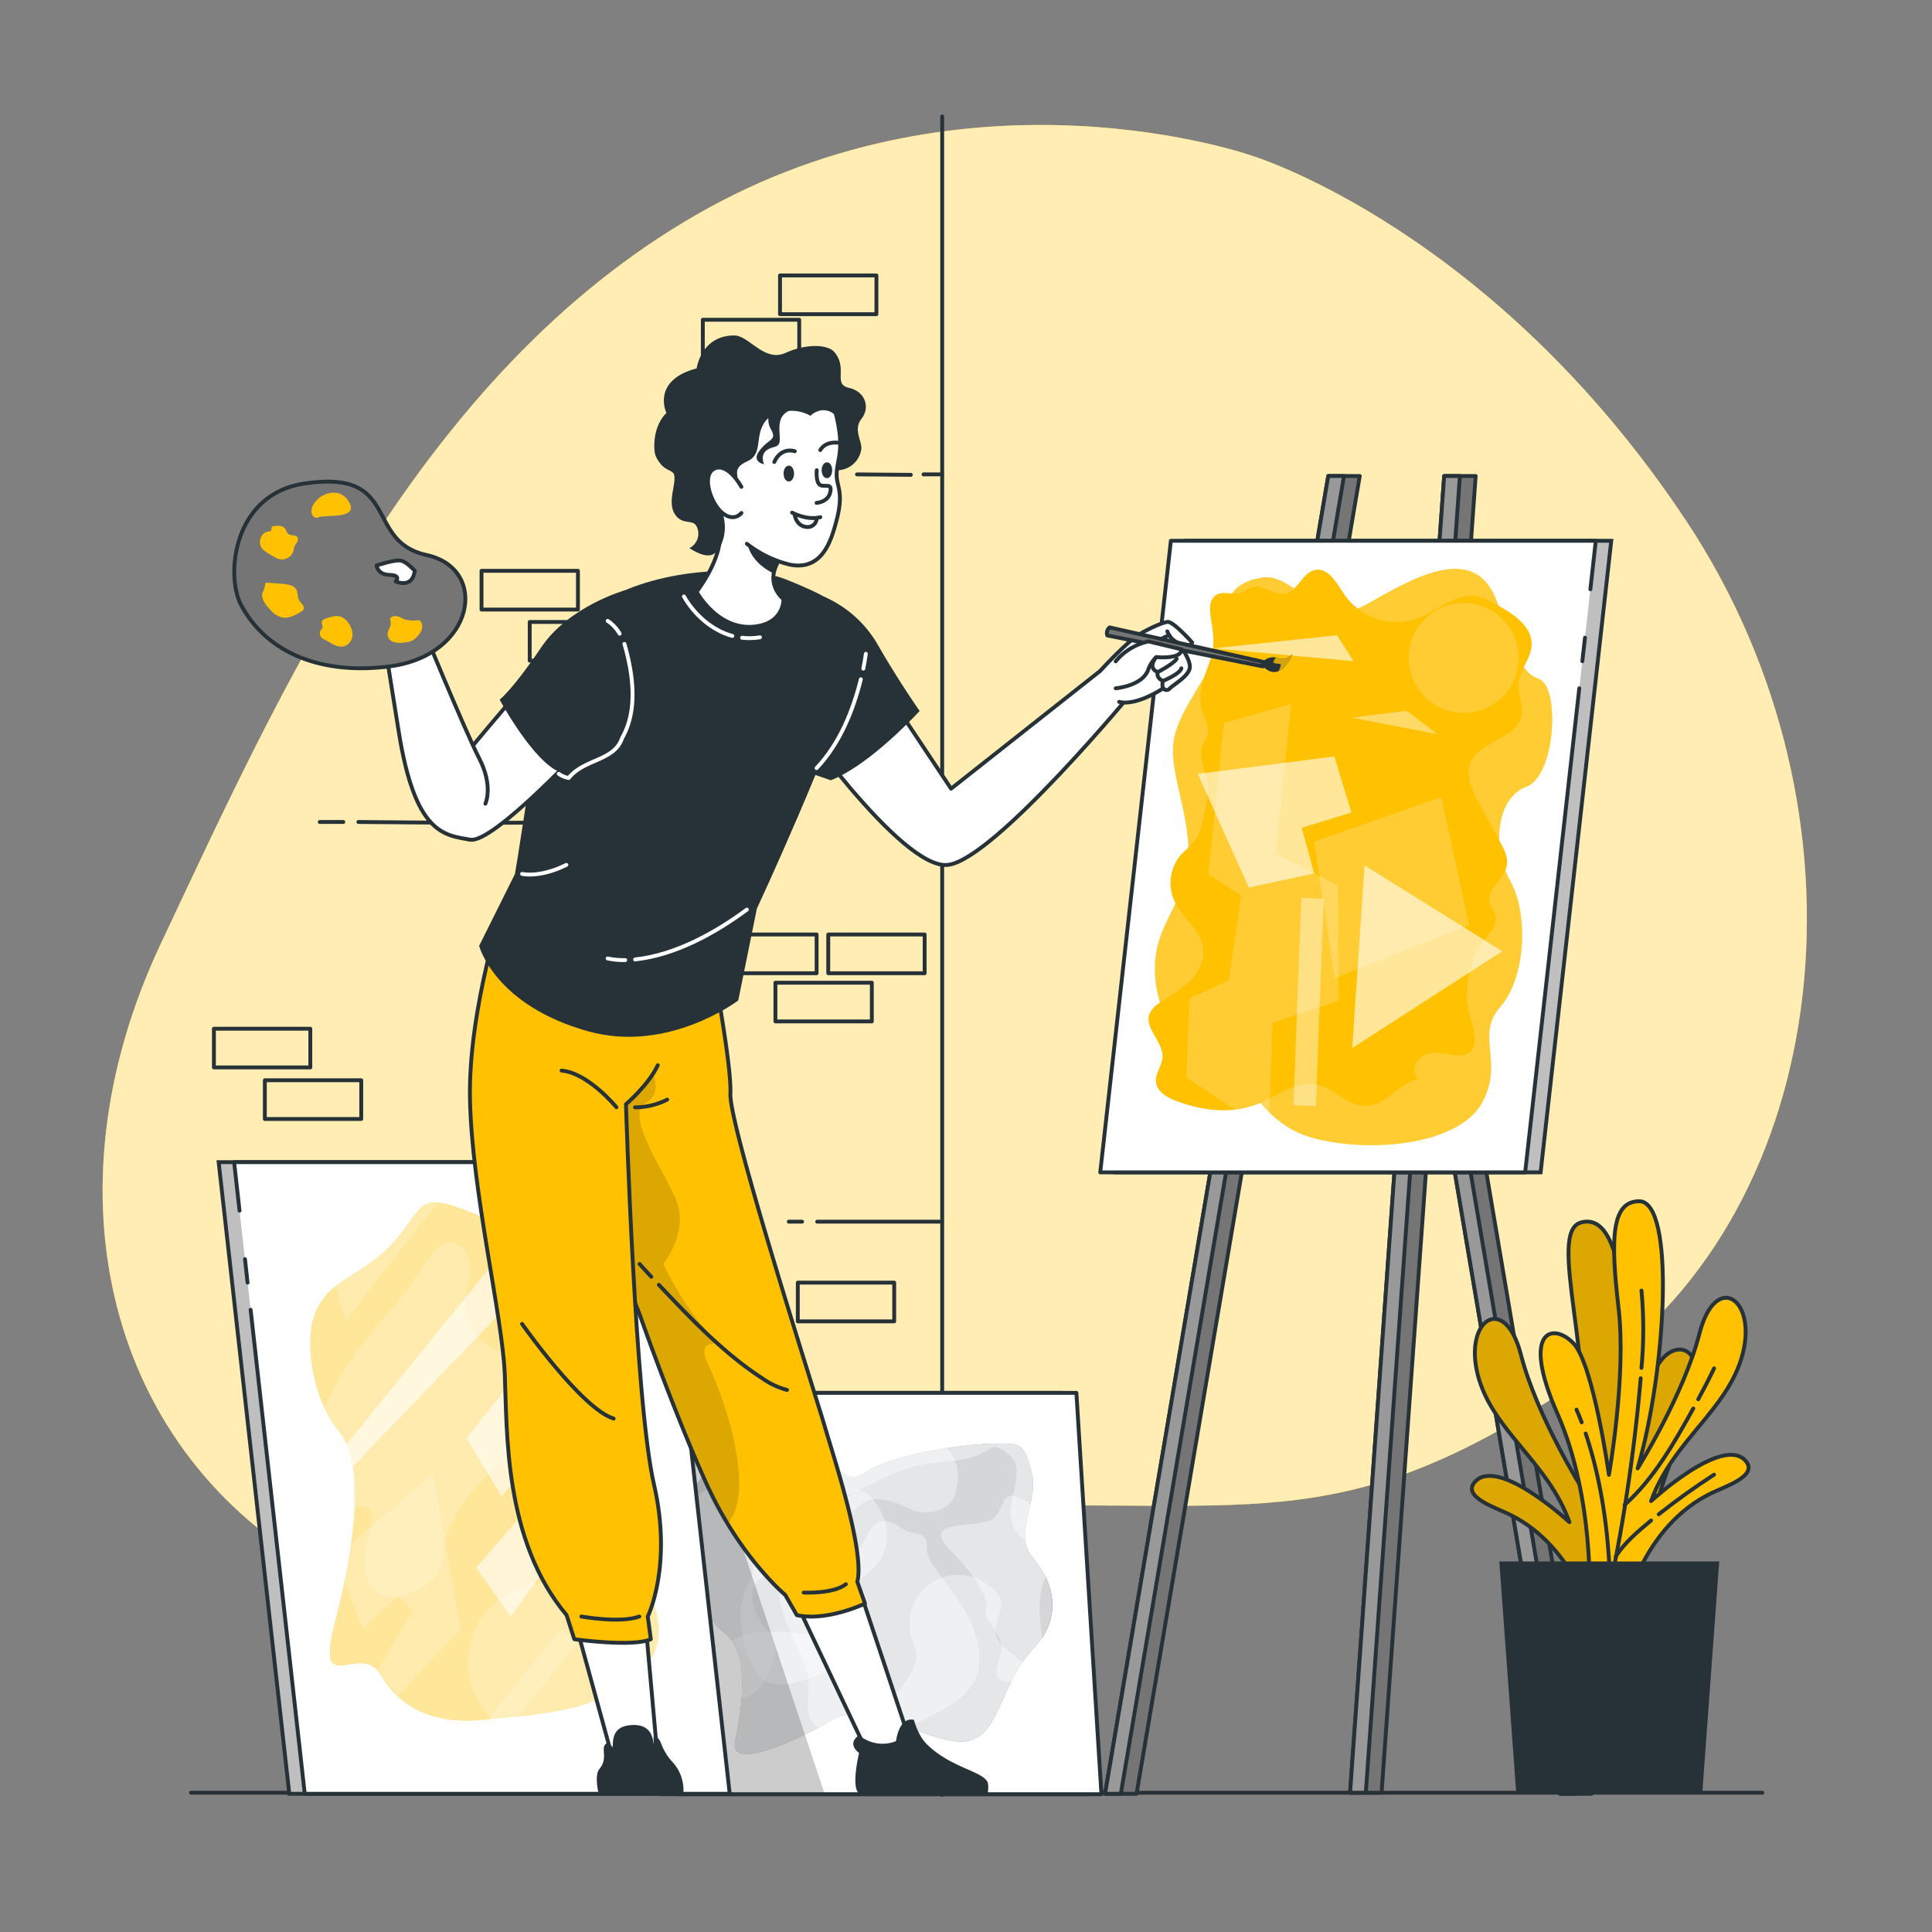 <svg xmlns="http://www.w3.org/2000/svg" xmlns:xlink="http://www.w3.org/1999/xlink" viewBox="0 0 500 500"><rect x="0" y="0" width="500" height="500" fill="#808080" stroke="none"/><defs><clipPath id="freepik--clip-path--inject-8"><polygon points="285.05 464.34 175.08 464.34 168.59 360.47 278.57 360.47 285.05 464.34" style="fill:#fff;stroke:#263238;stroke-linecap:round;stroke-linejoin:round"></polygon></clipPath><clipPath id="freepik--clip-path-2--inject-8"><path d="M422.11,420s2.92-25.4,12.62-47.42,1-26.73-4.23-21.23-10.89,26.16-10.89,26.16,2.58-21.62,1.53-33.15c-1.53-16.88-4.16-30.06-11.94-28-9,2.41,3.78,35,.41,69.15,0,0-11.85-18.83-16-34.93s-14.87-9.12-11.15,5.28,18.13,22.45,23.7,38.07c0,0-18.55-17.16-24.47-10.4-3.34,3.81,5.11,6.55,8.77,8.31,17.76,8.5,22.31,29.77,22.31,29.77Z" style="fill:#FFC100;stroke:#263238;stroke-linecap:round;stroke-linejoin:round"></path></clipPath><clipPath id="freepik--clip-path-3--inject-8"><path d="M223.86,415s-9.73,4.69-17.64,3l-3-5.23s-7.48-6.2-14.92-18.44a99.71,99.71,0,0,1-5.6-10.64c-8.71-19.28-17.33-44-17.33-44l-19.64-47.74-1-2.51-7.65-22.35,46.13-24s6.22,31.84,5.82,40,22,77.84,24.44,86.15,10.38,32.36,8.4,40.11Z" style="fill:#FFC100;stroke:#263238;stroke-linecap:round;stroke-linejoin:round"></path></clipPath></defs><g id="freepik--background-simple--inject-8"><path d="M324.18,40.36S251.45,14.49,180.05,55.67,72.62,178.59,41.69,244.06,28.56,376.14,83.06,406.51s91.56-14.4,168-16.58,97,8.75,160.47-34.44,74.92-145.2,24.87-220.68S324.18,40.36,324.18,40.36Z" style="fill:#FFC100"></path><path d="M324.18,40.36S251.45,14.49,180.05,55.67,72.62,178.59,41.69,244.06,28.56,376.14,83.06,406.51s91.56-14.4,168-16.58,97,8.75,160.47-34.44,74.92-145.2,24.87-220.68S324.18,40.36,324.18,40.36Z" style="fill:#fff;opacity:0.7"></path></g><g id="freepik--Wall--inject-8"><line x1="243.84" y1="464.52" x2="243.84" y2="30.14" style="fill:none;stroke:#263238;stroke-linecap:round;stroke-linejoin:round"></line><rect x="201.87" y="71.29" width="24.95" height="10.02" style="fill:none;stroke:#263238;stroke-linecap:round;stroke-linejoin:round"></rect><rect x="181.89" y="82.75" width="24.95" height="10.02" style="fill:none;stroke:#263238;stroke-linecap:round;stroke-linejoin:round"></rect><rect x="124.62" y="147.73" width="24.95" height="10.02" style="fill:none;stroke:#263238;stroke-linecap:round;stroke-linejoin:round"></rect><rect x="137.09" y="160.96" width="24.95" height="10.02" style="fill:none;stroke:#263238;stroke-linecap:round;stroke-linejoin:round"></rect><rect x="214.35" y="241.85" width="24.95" height="10.02" style="fill:none;stroke:#263238;stroke-linecap:round;stroke-linejoin:round"></rect><rect x="200.68" y="254.32" width="24.95" height="10.02" style="fill:none;stroke:#263238;stroke-linecap:round;stroke-linejoin:round"></rect><rect x="55.36" y="266.23" width="24.95" height="10.02" style="fill:none;stroke:#263238;stroke-linecap:round;stroke-linejoin:round"></rect><rect x="68.54" y="279.57" width="24.95" height="10.02" style="fill:none;stroke:#263238;stroke-linecap:round;stroke-linejoin:round"></rect><rect x="206.47" y="331.94" width="24.95" height="10.02" style="fill:none;stroke:#263238;stroke-linecap:round;stroke-linejoin:round"></rect><rect x="186.39" y="241.85" width="24.95" height="10.02" style="fill:none;stroke:#263238;stroke-linecap:round;stroke-linejoin:round"></rect><path d="M92.75,212.73c24.25.27,49.25.27,72.76,0" style="fill:none;stroke:#263238;stroke-linecap:round;stroke-linejoin:round"></path><path d="M82.75,212.73h6.1" style="fill:none;stroke:#263238;stroke-linecap:round;stroke-linejoin:round"></path><path d="M239,122.77h4.82" style="fill:none;stroke:#263238;stroke-linecap:round;stroke-linejoin:round"></path><line x1="221.79" y1="122.77" x2="235.72" y2="122.89" style="fill:none;stroke:#263238;stroke-linecap:round;stroke-linejoin:round"></line><path d="M207.58,316.17h-3.44" style="fill:none;stroke:#263238;stroke-linecap:round;stroke-linejoin:round"></path><path d="M243.84,316.17H211.49" style="fill:none;stroke:#263238;stroke-linecap:round;stroke-linejoin:round"></path></g><g id="freepik--Floor--inject-8"><line x1="49.42" y1="463.95" x2="456.1" y2="463.95" style="fill:none;stroke:#263238;stroke-linecap:round;stroke-linejoin:round"></line></g><g id="freepik--canvas-2--inject-8"><polygon points="281.05 464.34 171.08 464.34 164.59 360.47 274.57 360.47 281.05 464.34" style="fill:#bfbfbf;stroke:#263238;stroke-miterlimit:10"></polygon><polygon points="285.05 464.34 175.08 464.34 168.59 360.47 278.57 360.47 285.05 464.34" style="fill:#fff"></polygon><g style="clip-path:url(#freepik--clip-path--inject-8)"><path d="M180.47,384.15s7.48-13,20.89-11.87,15.75,13.72,22.5,8.84,26.13-7.43,33.65-7.54,7.51.55,9.49,7.54-4.75,16.08,0,21.62,9.06,14.8.37,24-8.66,22.8-17.37,23.92-25.73-10.84-34.82-5.45-26.51,13.19-24.93,5.53,4.37-23.2-3.15-28.49S175.49,390.14,180.47,384.15Z" style="fill:#263238"></path><path d="M180.47,384.15s7.48-13,20.89-11.87,15.75,13.72,22.5,8.84,26.13-7.43,33.65-7.54,7.51.55,9.49,7.54-4.75,16.08,0,21.62,9.06,14.8.37,24-8.66,22.8-17.37,23.92-25.73-10.84-34.82-5.45-26.51,13.19-24.93,5.53,4.37-23.2-3.15-28.49S175.49,390.14,180.47,384.15Z" style="fill:#fff;opacity:0.8"></path><path d="M233.51,395.62c-9.5-6.64-7.77,5.13-14.57,8.37s-11.36,3.82-15.67,6,1.44,12.45,4.76,20.12-2.43,14.57,5.46,18,19,.56,25.2-2.89,16.18-6.59,14.6-18.47-14-21.38-13.45-26.12S236.23,397.53,233.51,395.62Z" style="fill:#fff;opacity:0.4"></path><path d="M266.69,389.23c-9.28-6.15-5.5,2.66-10.9,4.39s-17.27-.11-9.89,7.54,10.26,12.93,9.22,15.3,3.44,5.27,4,9.23-4.48,9.51,2.64,9.5,9.23-1.61,7.64-13.73,2.38-12.39,1.85-17.92S271.31,392.29,266.69,389.23Z" style="fill:#fff;opacity:0.4"></path><path d="M209.24,398c5.1.92,8.88-4,12.35-7.65s8.22-2.64,13.5,0,11.08,0,12-3.27,2.28-9.44-3.54-13.5-11.63-7.53-17.43-6.19-4.22,16.89-14.77,11.88S197.64,395.89,209.24,398Z" style="fill:#fff;opacity:0.4"></path><path d="M175.75,404.59c-.27-8.17,1.32-19,10-19.78s8.18,13,14.24,14.27,5.8,7.88-1,8.68-4.49,10.57,0,14.51-2,19.88-8.92,16.66S176.54,428.85,175.75,404.59Z" style="fill:#fff;opacity:0.4"></path><path d="M192.89,399.08c-4.62-8.66,2.07-16.33,11.45-12s14.84.92,17.25-1.33,15.3,12.25,2.27,22,1.78,20-10.37,25.05-17.9,5.54-21.23-9.23S199,410.45,192.89,399.08Z" style="fill:#fff;opacity:0.4"></path><path d="M236.52,425.69c-5.06-12.46,8.06-22.68,18.35-16.08s-2.42,10.45,5.54,17.15,13.45,10.3,2.9,21.36-29.5,12.91-35.72,3.68S240.58,435.71,236.52,425.69Z" style="fill:#fff;opacity:0.4"></path><path d="M183.22,443.62c-1.08-10,.7-21.34,15.74-21.35s27.12,4.32,24.9,16.66,6.27,15.77-10.37,18.8S185.42,463.93,183.22,443.62Z" style="fill:#fff;opacity:0.4"></path><path d="M184.45,375.05s8.49-5.21,14.24,0,11,15.61,20.25,12,13-7.87,26.43-8.89,9.5-6.57,15.56-1.82S258,390,263.31,396.75s11.44.49,8-14.3-7.43-14.87-16.67-15.35-29.27,15.6-34.81,8.48-18-10.9-28.4-8.48S178,375.78,184.45,375.05Z" style="fill:#fff;opacity:0.4"></path><polygon points="213.45 464.34 171.08 464.34 164.59 360.47 178.84 360.47 213.45 464.34" style="fill-opacity:0.2"></polygon></g><polygon points="285.05 464.34 175.08 464.34 168.59 360.47 278.57 360.47 285.05 464.34" style="fill:none;stroke:#263238;stroke-linecap:round;stroke-linejoin:round"></polygon><polygon points="74.87 464.23 184.85 464.23 166.57 300.77 56.59 300.77 74.87 464.23" style="fill:#bfbfbf;stroke:#263238;stroke-miterlimit:10"></polygon><polyline points="64.86 338.96 78.87 464.23 188.85 464.23 170.57 300.77 60.59 300.77 61.99 313.32" style="fill:#fff;stroke:#263238;stroke-linecap:round;stroke-linejoin:round"></polyline><line x1="63.4" y1="325.86" x2="64.07" y2="331.94" style="fill:#fff;stroke:#263238;stroke-linecap:round;stroke-linejoin:round"></line><path d="M81.29,340.68c3.29-9.87,12.26-9.9,20.57-19.19s5.54-13.64,21-7.31,13.9,10.18,21.19,17.75,16.89,7,13.08,16.58,5.25,20.26,9.23,27,3.14,18.19,0,25.32,10.66,19.78,0,31.25S137.47,443.67,125.8,445s-21.57-1.84-27.11-11.34-17.4,7.12-11.87-14.24,7.52-40.9.8-49.13S78.91,347.8,81.29,340.68Z" style="fill:#FFC100"></path><path d="M81.29,340.68c3.29-9.87,12.26-9.9,20.57-19.19s5.54-13.64,21-7.31,13.9,10.18,21.19,17.75,16.89,7,13.08,16.58,5.25,20.26,9.23,27,3.14,18.19,0,25.32,10.66,19.78,0,31.25S137.47,443.67,125.8,445s-21.57-1.84-27.11-11.34-17.4,7.12-11.87-14.24,7.52-40.9.8-49.13S78.91,347.8,81.29,340.68Z" style="fill:#fff;opacity:0.6"></path><polygon points="141.64 309.69 82.6 382.5 84.98 386.18 153.29 314.97 141.64 309.69" style="fill:#fff;opacity:0.6"></polygon><polygon points="155.11 328.9 120.72 372.2 129.81 387.23 147.75 367.45 151.7 372.99 123.22 405.69 132.19 418.35 162.25 376.68 153.29 362.44 162.25 337.91 155.11 328.9" style="fill:#fff;opacity:0.6"></polygon><path d="M140.79,357.78a20.29,20.29,0,0,0-8-6.78c-2.91-1.38-6.24-2.12-8.63-4.29-3.32-3-3.93-8.08-3.28-12.53.38-2.64,1.12-5.32.6-7.94s-2.91-5.14-5.53-4.63a5.86,5.86,0,0,0-2.53,1.37,26.79,26.79,0,0,0-5.13,6.53c-4.79,7.57-11.46,13.77-16.6,21.23a74.22,74.22,0,0,0-6.84,11.67,45.72,45.72,0,0,0-2.06,31.13A16.51,16.51,0,0,1,94,390a2.6,2.6,0,0,1,1.84.67,2.32,2.32,0,0,1,.46,1.36c.21,2.42-.81,4.76-1.38,7.12a19.51,19.51,0,0,0-.27,7.76,8.62,8.62,0,0,0,1.72,4.22,7.23,7.23,0,0,0,6.43,2.08,18.19,18.19,0,0,0,6.51-2.61,10.44,10.44,0,0,0,4.35-3.88,14.75,14.75,0,0,0,1-4.95c.8-6.23,4.11-11.92,8.28-16.62s9.22-8.53,14.18-12.39c2.42-1.89,5-4,5.69-7C143.54,363,142.4,360.12,140.79,357.78Z" style="fill:#fff;opacity:0.2"></path><polygon points="86.56 403.32 112.04 381.17 119.26 421.51 102.91 438.98 97.77 432.36 106.87 416.77 102.83 413.25 93.94 421.51 86.56 403.32" style="fill:#fff;opacity:0.2"></polygon><circle cx="141.64" cy="430.19" r="20.54" transform="translate(-262.71 226.15) rotate(-45)" style="fill:#fff;opacity:0.2"></circle><polygon points="145.11 421.51 119.26 453.69 123.22 457.78 149.33 425.48 145.11 421.51" style="fill:#fff;opacity:0.2"></polygon><polygon points="172.43 407.8 147.75 448.69 175.85 453.96 172.43 407.8" style="fill:#fff;opacity:0.2"></polygon><polygon points="80.32 311.19 115.83 307.85 89.46 341.87 80.32 311.19" style="fill:#fff;opacity:0.2"></polygon></g><g id="freepik--canvas-1--inject-8"><polygon points="361.94 217.4 403.75 464.23 411.9 464.23 370.1 217.4 361.94 217.4" style="fill:#757575;stroke:#263238;stroke-linecap:round;stroke-linejoin:round"></polygon><polygon points="407.82 464.23 403.75 464.23 361.94 217.4 366.02 217.4 407.82 464.23" style="fill:#999;stroke:#263238;stroke-linecap:round;stroke-linejoin:round"></polygon><polygon points="381.9 123.19 373.75 123.19 349.4 463.95 357.55 463.95 381.9 123.19" style="fill:#757575;stroke:#263238;stroke-linecap:round;stroke-linejoin:round"></polygon><polygon points="351.9 123.19 343.75 123.19 285.99 464.23 294.14 464.23 351.9 123.19" style="fill:#757575;stroke:#263238;stroke-linecap:round;stroke-linejoin:round"></polygon><polygon points="347.82 123.19 343.75 123.19 285.99 464.23 290.07 464.23 347.82 123.19" style="fill:#999;stroke:#263238;stroke-linecap:round;stroke-linejoin:round"></polygon><polygon points="377.82 123.19 373.75 123.19 349.4 463.95 353.47 463.95 377.82 123.19" style="fill:#999;stroke:#263238;stroke-linecap:round;stroke-linejoin:round"></polygon><polygon points="398.71 303.41 288.74 303.41 307.02 139.95 416.99 139.95 398.71 303.41" style="fill:#bfbfbf;stroke:#263238;stroke-miterlimit:10"></polygon><polyline points="408.72 178.13 394.71 303.41 284.74 303.41 303.02 139.95 412.99 139.95 411.59 152.5" style="fill:#fff;stroke:#263238;stroke-linecap:round;stroke-linejoin:round"></polyline><line x1="410.19" y1="165.04" x2="409.51" y2="171.12" style="fill:#fff;stroke:#263238;stroke-linecap:round;stroke-linejoin:round"></line><path d="M304.38,189c2.81-8.52,10.09-15.45,11.22-24.38s2.64-13.89,11.14-15.15,14.74,13.76,26.62,7.09S381,140.33,387,154.68s5.87,19,11.34,21.06,4.27,25.06-3.33,27.87-9.08,15.43-4.17,24.33,3.95,25.24-2.59,32.67,1.14,14.25-4.73,24.85-28,13.1-43.29,9.17-17.13-18.34-26.35-20.27S298.23,260.3,298.93,249s9.35-17,8.65-29.71S301.57,197.54,304.38,189Z" style="fill:#FFC100"></path><path d="M304.38,189c2.81-8.52,10.09-15.45,11.22-24.38s2.64-13.89,11.14-15.15,14.74,13.76,26.62,7.09S381,140.33,387,154.68s5.87,19,11.34,21.06,4.27,25.06-3.33,27.87-9.08,15.43-4.17,24.33,3.95,25.24-2.59,32.67,1.14,14.25-4.73,24.85-28,13.1-43.29,9.17-17.13-18.34-26.35-20.27S298.23,260.3,298.93,249s9.35-17,8.65-29.71S301.57,197.54,304.38,189Z" style="fill:#fff;opacity:0.2"></path><path d="M396.38,166.94c.19-4.72-4.54-8-8.68-10.23l-1.69-.92a14.23,14.23,0,0,0-2.95-1.34c-5.61-1.62-10.67,3.52-16.13,5.59a16.44,16.44,0,0,1-18.82-5.91c-2.06-3-4.27-7.38-7.85-6.6-3.25.71-4.37,5.43-7.62,6.09-3,.6-5.86-2.6-8.73-1.66-1,.32-1.75,1.08-2.72,1.42-2.07.74-4.62-.56-6.47.63s-1.66,3.69-1.37,5.76c.59,4.1,1.23,7-.09,10.89-1.55,4.55-3.67,8.83-2,13.73.66,2,1.88,4,1.27,5.93a25.22,25.22,0,0,1-1.27,2.48c-1.21,2.76.41,5.85,1,8.81.65,3.4-.12,6.9-.9,10.28a14.83,14.83,0,0,1-2.1,5.6,42.68,42.68,0,0,1-3.47,3.52,11.32,11.32,0,0,0-2,11.83c2,4.65,7.2,7.89,7.65,12.94.27,3.08-1.39,6.05-3.59,8.21s-4.94,3.68-7.51,5.4a6.91,6.91,0,0,0-2.82,2.9c-1.51,3.76,3.58,7.29,3.33,11.35-.14,2.24-1.94,4.23-1.67,6.46.28,2.41,2.77,3.86,5,4.73,6.76,2.63,14.49,3.59,21.23.91,5.11-2,10-6.13,15.39-5,4.57.94,8.05,5.53,12.72,5.45,5.12-.09,8.49-5.72,13.46-6.95-1.56-1.42-1-4.22.63-5.53s4-1.43,6.05-1.1c2.26.36,4.84,1.1,6.63-.33,2.43-1.92,1.16-5.72.26-8.69a23.28,23.28,0,0,1,3.94-20.79c1.38-1.75,3.12-3.72,2.56-5.87-.3-1.12-1.19-2-1.52-3.11-1.07-3.53,3.69-6.14,4.4-9.75.43-2.16-.66-4.3-1.72-6.23L382.84,208c-1.84-3.35-3.72-7.33-2.18-10.83,2.43-5.49,11.61-5.88,13-11.71.7-2.86-.92-5.81-.64-8.74C393.38,173.24,396.24,170.39,396.38,166.94Z" style="fill:#FFC100"></path><polygon points="340.1 217.82 345.38 253.13 380.23 239.41 373 206.28 340.1 217.82" style="fill:#fff;opacity:0.2"></polygon><polygon points="353.14 223.96 388.78 246.19 349.96 271.24 353.14 223.96" style="fill:#fff;opacity:0.6"></polygon><rect x="335.75" y="232.5" width="5.8" height="53.67" transform="translate(10.12 -12.7) rotate(2.18)" style="fill:#fff;opacity:0.4"></rect><circle cx="378.78" cy="170.27" r="14.22" transform="translate(172.7 530.82) rotate(-84.45)" style="fill:#fff;opacity:0.2"></circle><polygon points="307.03 278.85 307.81 258.44 318.02 253.67 321.22 231.81 312.73 226.28 316.72 187.11 334.13 182.19 330.14 220.94 346.29 229.21 346.42 259.01 329.37 264.66 328.29 292.95 307.03 278.85" style="fill:#fff;opacity:0.2"></polygon><polygon points="313.93 167.8 350.3 171.11 346.05 164.4 313.93 167.8" style="fill:#fff;opacity:0.6"></polygon><polygon points="349.75 185.73 364.04 183.94 371.99 190 349.75 185.73" style="fill:#fff;opacity:0.4"></polygon><polygon points="309.99 200.27 345.33 195.77 349.75 210.28 336.89 214.23 340.1 226.04 323.18 229.7 309.99 200.27" style="fill:#fff;opacity:0.6"></polygon></g><g id="freepik--Plant--inject-8"><path d="M422.11,420s2.92-25.4,12.62-47.42,1-26.73-4.23-21.23-10.89,26.16-10.89,26.16,2.58-21.62,1.53-33.15c-1.53-16.88-4.16-30.06-11.94-28-9,2.41,3.78,35,.41,69.15,0,0-11.85-18.83-16-34.93s-14.87-9.12-11.15,5.28,18.13,22.45,23.7,38.07c0,0-18.55-17.16-24.47-10.4-3.34,3.81,5.11,6.55,8.77,8.31,17.76,8.5,22.31,29.77,22.31,29.77Z" style="fill:#FFC100"></path><g style="clip-path:url(#freepik--clip-path-2--inject-8)"><path d="M422.11,420s2.92-25.4,12.62-47.42,1-26.73-4.23-21.23-10.89,26.16-10.89,26.16,2.58-21.62,1.53-33.15c-1.53-16.88-4.16-30.06-11.94-28-9,2.41,3.78,35,.41,69.15,0,0-11.85-18.83-16-34.93s-14.87-9.12-11.15,5.28,18.13,22.45,23.7,38.07c0,0-18.55-17.16-24.47-10.4-3.34,3.81,5.11,6.55,8.77,8.31,17.76,8.5,22.31,29.77,22.31,29.77Z" style="fill-opacity:0.7;opacity:0.2"></path></g><path d="M422.11,420s2.92-25.4,12.62-47.42,1-26.73-4.23-21.23-10.89,26.16-10.89,26.16,2.58-21.62,1.53-33.15c-1.53-16.88-4.16-30.06-11.94-28-9,2.41,3.78,35,.41,69.15,0,0-11.85-18.83-16-34.93s-14.87-9.12-11.15,5.28,18.13,22.45,23.7,38.07c0,0-18.55-17.16-24.47-10.4-3.34,3.81,5.11,6.55,8.77,8.31,17.76,8.5,22.31,29.77,22.31,29.77Z" style="fill:none;stroke:#263238;stroke-linecap:round;stroke-linejoin:round"></path><path d="M411.32,414.53s1.47-26.58-8.23-48.6-1-23.74,4.15-18.24,9.15,34,9.15,34,4.56-25.54,2.49-43.2-1.93-27.61,5.35-27.61c9.29,0,7.11,43.23-.41,69.14,0,0,11.85-18.82,16-34.92S454.73,336,451,350.41s-18.12,22.44-23.7,38.07c0,0,18.55-17.16,24.47-10.4,3.34,3.81-5.11,6.55-8.77,8.3-17.76,8.51-22.31,29.78-22.31,29.78Z" style="fill:#FFC100;stroke:#263238;stroke-linecap:round;stroke-linejoin:round"></path><path d="M424.81,354a107.76,107.76,0,0,0,0-20" style="fill:none;stroke:#263238;stroke-linecap:round;stroke-linejoin:round"></path><path d="M410.38,371c4.22,12.71,6,26.16,6.32,39.51a454.64,454.64,0,0,0,7.91-53.81" style="fill:none;stroke:#263238;stroke-linecap:round;stroke-linejoin:round"></path><path d="M408,364.82c.48,1.08.92,2.18,1.34,3.28" style="fill:none;stroke:#263238;stroke-linecap:round;stroke-linejoin:round"></path><path d="M438.22,364.51c-4.85,8.76-10.2,18.22-17.77,24.94" style="fill:none;stroke:#263238;stroke-linecap:round;stroke-linejoin:round"></path><path d="M443.6,354.14c-1.29,2.71-2.68,5.38-4.1,8" style="fill:none;stroke:#263238;stroke-linecap:round;stroke-linejoin:round"></path><path d="M427.3,393.5c-3.3,2.73-6.83,5.68-9.15,9.35" style="fill:none;stroke:#263238;stroke-linecap:round;stroke-linejoin:round"></path><path d="M443.6,381.64c-4.92,3.19-9.72,6.61-14.32,10.26" style="fill:none;stroke:#263238;stroke-linecap:round;stroke-linejoin:round"></path><polygon points="444.93 404.11 388.02 404.11 392.42 464.34 440.53 464.34 444.93 404.11" style="fill:#263238"></polygon></g><g id="freepik--Character--inject-8"><polygon points="199.36 400.63 224.51 453.66 236.52 453.66 216.53 393.64 199.36 400.63" style="fill:#fff;stroke:#263238;stroke-linecap:round;stroke-linejoin:round"></polygon><path d="M223.86,415s-9.73,4.69-17.64,3l-3-5.23s-7.48-6.2-14.92-18.44a99.71,99.71,0,0,1-5.6-10.64c-8.71-19.28-17.33-44-17.33-44l-19.64-47.74-1-2.51-7.65-22.35,46.13-24s6.22,31.84,5.82,40,22,77.84,24.44,86.15,10.38,32.36,8.4,40.11Z" style="fill:#FFC100"></path><g style="clip-path:url(#freepik--clip-path-3--inject-8)"><path d="M188.85,393.64c-.17.24-.33.46-.51.68a99.71,99.71,0,0,1-5.6-10.64c-8.71-19.28-17.33-44-17.33-44l-19.64-47.74,17.58-15.69,5.16.82s3.45,5.4-1.48,8.5,3.44,15.28,7.6,24.12-3,17.42-3,17.42,6.59,13.93,14.73,20.83c0,0-6.44-1.71-3.17,5S195.65,383.87,188.85,393.64Z" style="fill-opacity:0.7;opacity:0.2"></path></g><path d="M223.86,415s-9.73,4.69-17.64,3l-3-5.23s-7.48-6.2-14.92-18.44a99.71,99.71,0,0,1-5.6-10.64c-8.71-19.28-17.33-44-17.33-44l-19.64-47.74-1-2.51-7.65-22.35,46.13-24s6.22,31.84,5.82,40,22,77.84,24.44,86.15,10.38,32.36,8.4,40.11Z" style="fill:none;stroke:#263238;stroke-linecap:round;stroke-linejoin:round"></path><path d="M208,412.16s7.7.38,10.91-2.17" style="fill:none;stroke:#263238;stroke-linecap:round;stroke-linejoin:round"></path><path d="M222.53,464.23c-2.5-1.12-.2-10.57-.2-10.57s-3.37-2.26,0-4.61a9.38,9.38,0,0,0,9.57,1.55s.66-6.33,4.62-5.51c0,0,1,4,3.33,6.3,6.29,6.2,14.42,6.91,15.78,9.9a6.49,6.49,0,0,1-.09,2.94Z" style="fill:#263238"></path><path d="M217.44,161l28.7,43.11,39-30.8,9,4.52s-36.66,44.54-48.79,46-41.21-40.5-41.21-40.5" style="fill:#fff;stroke:#263238;stroke-linecap:round;stroke-linejoin:round"></path><path d="M213.15,154.37a29.74,29.74,0,0,1,14,12.45C232.43,176.05,238,184,238,184s-12.77,14-23,17.93l-12.2-4.22Z" style="fill:#263238"></path><polygon points="144.32 403.26 158.16 453.66 170.07 453.66 164.91 395.97 144.32 403.26" style="fill:#fff;stroke:#263238;stroke-linecap:round;stroke-linejoin:round"></polygon><path d="M183.22,258.6l-52.59-25.71s-9.5,28.06-9,51.68,8.36,56,9,70.93-.31,43.06,16,62.49l2,6.24s15.06,2.11,19.8,0l-.79-5.88s6.49-13.11,1.6-34.21S162,285.77,162,285.77s5.87-5,8.24-10.09" style="fill:#FFC100;stroke:#263238;stroke-linecap:round;stroke-linejoin:round"></path><path d="M133.26,226.2c3.17-17.85,7.3-60.07,21.54-69.71s38.68-10.46,48.54-6.56c19.33,7.66,19.63,11.26,16.47,25.85s-23.94,59.4-23.94,59.4l-4.81,23.73s-18.08,13.78-38.81,8C127.94,260.14,124,244.78,124,244.78Z" style="fill:#263238"></path><path d="M205.53,140.1a8.11,8.11,0,0,1-1.39,1.79,17.35,17.35,0,0,0-1.2,1.29,11.06,11.06,0,0,0-2.71,5.24,6.86,6.86,0,0,0,.16,3,7.54,7.54,0,0,0,2.38,3.62s.23,6.36-7.66,7.13c-9.49.92-14.82-9-14.82-9,11.82-16.23,2.93-23.09,2.93-23.09C194.69,123.77,209.88,132.4,205.53,140.1Z" style="fill:#fff;stroke:#263238;stroke-linecap:round;stroke-linejoin:round"></path><path d="M202.94,143.18a11.06,11.06,0,0,0-2.71,5.24c-6.35-3.13-6.75-7.72-6.75-7.72a34.74,34.74,0,0,1,7.85,2.22A4.7,4.7,0,0,0,202.94,143.18Z" style="fill:#263238"></path><path d="M181.43,122.77c-4.3-18.42,4.6-26.41,10.44-28.82,9.34-3.87,21.49,2.21,24.26,12.45s.27,12.56.4,16.75c.09,2.94,1.9,4.38-.09,11.75-1.32,4.87-3.53,12.76-11.83,11.27a29,29,0,0,1-11.32-5.44" style="fill:#fff;stroke:#263238;stroke-linecap:round;stroke-linejoin:round"></path><path d="M180.29,95.35s1.14-8.53,9.74-8.53c3.84,0,7.73,7,13.26,4.51s11-2.19,12.65-.2c3.57,4.22-.46,8.31,3.76,9.24s5.57,5.08,3.26,8,.37,6-.09,8.1a6.35,6.35,0,0,1-6.28,5.23s2.32-12.79-1.23-14.89c-3.07-1.83-5.63.8-5.63.8-4.73-2.73-10.09-.59-11.59,1.32-2.76,3.54-.89,7.66-3.76,9.89-1,.82-4,1.34-3.59,4s-2,4.46-2,4.46L187,132.76s2.09,5.65-1.59,10c-1.13,1.35-3.22,1.51-7-.9a4.19,4.19,0,0,0,1.93-5.51c-.93-2.12-3.52-.36-5.49-3-2.26-3,0-7.51-.32-10.12-.27-2.09-2.72-.72-4.82-5.18-.58-1.22-1-7.5,2.77-11.19C172.43,106.88,168.49,98.44,180.29,95.35Z" style="fill:#263238"></path><path d="M191.87,126s-3.38-6.3-6.91-4.76-1.08,9.06,2,11.52,4.92,0,4.92,0" style="fill:#fff;stroke:#263238;stroke-linecap:round;stroke-linejoin:round"></path><path d="M205.69,116.79s-3.46-1.29-5.31,2.77" style="fill:none;stroke:#263238;stroke-linecap:round;stroke-linejoin:round"></path><path d="M217.44,114.64s-3.61-.78-5.15,1.83" style="fill:none;stroke:#263238;stroke-linecap:round;stroke-linejoin:round"></path><path d="M211.37,121.7s-.31,3.22.92,3.84,3.15-.69,2.57,1.88-3.53,2.72-3.53,2.72" style="fill:none;stroke:#263238;stroke-linecap:round;stroke-linejoin:round"></path><path d="M205,122.55c0,.85-.38,1.55-.86,1.55s-.85-.7-.85-1.55.38-1.55.85-1.55S205,121.69,205,122.55Z" style="fill:#263238;stroke:#263238;stroke-linecap:round;stroke-linejoin:round"></path><path d="M214.87,121.7c0,.86-.39,1.55-.86,1.55s-.86-.69-.86-1.55.39-1.55.86-1.55S214.87,120.84,214.87,121.7Z" style="fill:#263238;stroke:#263238;stroke-linecap:round;stroke-linejoin:round"></path><path d="M205,132.67s3.77,2.09,7.29,1.18" style="fill:none;stroke:#263238;stroke-linecap:round;stroke-linejoin:round"></path><path d="M205.69,133.37s.4,2.73,3,3a2.35,2.35,0,0,0,2.68-2.28" style="fill:none;stroke:#263238;stroke-linecap:round;stroke-linejoin:round"></path><path d="M209.73,107.61a4.64,4.64,0,0,0-5.59-1.27c-3.33,1.61-2.24,5.26-2.34,7.54s-1.78,1.37-3.46,2.71-.59,3.56-.59,3.56-3.52-.59-1.07-3.68,4.43-2.49,2.85-5.36a5,5,0,0,1,3.24-7.42C206.35,102.8,209.64,104.81,209.73,107.61Z" style="fill:#263238"></path><path d="M154.94,464.23s-1.23-4.71.21-6.46c2.59-3.13-.32-5.76,2.29-6.85l1.09,1.26c.21-1.28-.4-5.18,4.43-5.69,5.83-.62,5.94,3.63,6.26,5l-.1-1.95c2.49,0,1.2,2.48,5,6.55a10.71,10.71,0,0,1,2.72,8.12Z" style="fill:#263238"></path><path d="M222.79,175.79c-2.06,8.28-5.5,16.69-11.46,23" style="fill:none;stroke:#fff;stroke-linecap:round;stroke-linejoin:round"></path><path d="M224.08,169.2c-.17,1.29-.4,2.57-.66,3.84" style="fill:none;stroke:#fff;stroke-linecap:round;stroke-linejoin:round"></path><path d="M161.8,248.47a20.37,20.37,0,0,1-4.54-.42" style="fill:none;stroke:#fff;stroke-linecap:round;stroke-linejoin:round"></path><path d="M193.3,235.4c-8.32,6.14-18.54,11.77-28.94,12.91" style="fill:none;stroke:#fff;stroke-linecap:round;stroke-linejoin:round"></path><path d="M135.11,226.16s4.48,1.13,11.47-2.33" style="fill:none;stroke:#fff;stroke-linecap:round;stroke-linejoin:round"></path><path d="M192.05,165.05a17.1,17.1,0,0,0,4.63-.12" style="fill:none;stroke:#fff;stroke-linecap:round;stroke-linejoin:round"></path><path d="M177,154.37c2.7,4.7,7.24,8.77,12.52,10.21" style="fill:none;stroke:#fff;stroke-linecap:round;stroke-linejoin:round"></path><path d="M135.11,342.63s15.47,22,23.7,24.49" style="fill:none;stroke:#263238;stroke-linecap:round;stroke-linejoin:round"></path><path d="M150.46,418.35s10.1,1.83,15,0" style="fill:none;stroke:#263238;stroke-linecap:round;stroke-linejoin:round"></path><path d="M170.51,332.51c8.18,8.62,16.75,17.71,26.78,24.2a19.69,19.69,0,0,0,6.39,3" style="fill:none;stroke:#263238;stroke-linecap:round;stroke-linejoin:round"></path><path d="M165.51,327.11c1,1.12,2,2.22,3.05,3.32" style="fill:none;stroke:#263238;stroke-linecap:round;stroke-linejoin:round"></path><path d="M172.66,284.58a18.46,18.46,0,0,1-8.3,2" style="fill:none;stroke:#263238;stroke-linecap:round;stroke-linejoin:round"></path><path d="M159.53,286.56s-7.28-8.9-14.2-9.49" style="fill:none;stroke:#263238;stroke-linecap:round;stroke-linejoin:round"></path><path d="M152.43,191.67s-24.64,26.64-30.7,25.64-9.2-10.83-7.87-13.55,23.53-28.52,23.53-28.52Z" style="fill:#fff;stroke:#263238;stroke-linecap:round;stroke-linejoin:round"></path><path d="M161.81,152.74S147.26,156.8,140,167.62s-10.69,13.45-10.69,13.45,7.38,13.71,14,17.93,20.57-3.43,20.57-3.43Z" style="fill:#263238"></path><path d="M160.36,164a9.85,9.85,0,0,0-3.1-3.32" style="fill:none;stroke:#fff;stroke-linecap:round;stroke-linejoin:round"></path><path d="M144.6,200.27a6.45,6.45,0,0,0,2.58,1.07c4-5,11.82-4.34,13.82-10.34,4-7,3-16,.6-24.37" style="fill:none;stroke:#fff;stroke-linecap:round;stroke-linejoin:round"></path><path d="M121.73,217.31c-6.93-1.17-14.31-1.6-18.53-27.89L99,163.13l9.49-2.84s11.83,28.81,15.54,36S125.62,208,125.62,208" style="fill:#fff;stroke:#263238;stroke-linecap:round;stroke-linejoin:round"></path><path d="M284.74,173.63s7-7.71,10.45-9.67c3.26-1.88,6.53-3.14,7.22-3,1.74.39,6.13,5.33,6.13,5.33s-.59,1.71-3.46.43c0,0,3.33,4.15,2.8,6.31s-4.21,4.17-5.14,5.14a1.06,1.06,0,0,1-1.7-.05s-6.8,4.65-11.4,3.52" style="fill:#fff;stroke:#263238;stroke-linecap:round;stroke-linejoin:round"></path><path d="M287.18,162.37l39.66,8.9v1.19l-40.26-8A1.82,1.82,0,0,1,287.18,162.37Z" style="fill:#757575;stroke:#263238;stroke-linecap:round;stroke-linejoin:round"></path><path d="M334.51,169.22c-.11.29-1.4,3.51-3.55,4.44-1.15.51-2.54.36-4.12-1.2v-1.19a3.58,3.58,0,0,1,3.28-1.12h0a2.55,2.55,0,0,1,.56.17A3.42,3.42,0,0,0,334.51,169.22Z" style="fill:#263238"></path><path d="M334.51,169.22c-.11.29-1.4,3.51-3.55,4.44.27-.69.63-1.68.46-1.78s-1.19-.11-1.72-.32.61-1.37.43-1.41a2.55,2.55,0,0,1,.56.17A3.42,3.42,0,0,0,334.51,169.22Z" style="fill:#FFC100"></path><path d="M334.51,169.22c-.11.29-1.4,3.51-3.55,4.44.27-.69.63-1.68.46-1.78s-1.19-.11-1.72-.32.61-1.37.43-1.41a2.55,2.55,0,0,1,.56.17A3.42,3.42,0,0,0,334.51,169.22Z" style="fill:#263238;opacity:0.2"></path><path d="M288.74,178.13s7.19-.59,8.51-5.08a8.62,8.62,0,0,1,2-3s6.53.69,6.53-2L297.25,166a15.15,15.15,0,0,0-8.51,5.15" style="fill:#fff;stroke:#263238;stroke-linecap:round;stroke-linejoin:round"></path><path d="M301,178.13a2.83,2.83,0,0,1,0-1.91s-1.85-.64-1.37-2.3c0,0-2.77-.79-.43-3.83" style="fill:none;stroke:#263238;stroke-linecap:round;stroke-linejoin:round"></path><path d="M299.67,173.92s4.23-2.22,4.86-3.44" style="fill:none;stroke:#263238;stroke-linecap:round;stroke-linejoin:round"></path><path d="M301,176.22s4.43-1.83,4.73-3.26" style="fill:none;stroke:#263238;stroke-linecap:round;stroke-linejoin:round"></path><path d="M302.1,163.4a5.12,5.12,0,0,0,2.74,2.94" style="fill:none;stroke:#263238;stroke-linecap:round;stroke-linejoin:round"></path><path d="M302.6,164.4a11.44,11.44,0,0,0-2.1,1" style="fill:none;stroke:#263238;stroke-linecap:round;stroke-linejoin:round"></path><path d="M62.45,156.69c-4.15-7.64-2.2-28.76,16.22-31.54,25.32-3.83,15.4,14.93,31.72,18.49s12.51,26-9.57,28.82C83.81,174.66,69.37,169.45,62.45,156.69Z" style="fill:#757575;stroke:#263238;stroke-linecap:round;stroke-linejoin:round"></path><path d="M107.35,147.74s-2-2.28-3.56-2.64-6.33,1.24-6.33,1.24.2,2.36,3.36,2.45,1.59,1.68,1.59,1.68S106.67,152.53,107.35,147.74Z" style="fill:#fff;stroke:#263238;stroke-linecap:round;stroke-linejoin:round"></path><path d="M90.53,130.3c-2-4.15-6.39-2.86-8.1-1.31-3.17,2.86-1.58,5.65,0,4.89S92.52,134.44,90.53,130.3Z" style="fill:#FFC100"></path><path d="M71.08,144.17a5.25,5.25,0,0,0,1.07.51A3.13,3.13,0,0,0,76,142.37a7.23,7.23,0,0,1,.15-.81,6.18,6.18,0,0,1,.71-1.21,1.28,1.28,0,0,0,.1-1.34c-.46-.67-1.6-.29-2.26-.76-.5-.35-.59-1.06-1-1.53-.6-.73-1.7-.69-2.64-.6-.32,0-.72.14-.79.45s0,.35,0,.52c-.08.38-.58.43-1,.5-1.53.26-2.28,2.1-1.89,3.51S69.88,143.48,71.08,144.17Z" style="fill:#FFC100"></path><path d="M77.4,155.35c-.48-.82-.26-1.9-.71-2.74-.58-1.08-2-1.35-3.19-1.47-1.5-.15-3-.25-4.51-.32a.38.38,0,0,0-.26.05c-.12.08-.11.26-.11.4a6,6,0,0,1-.67,2.09c-.62,1.67,1.3,3.75,2.41,4.88a5.18,5.18,0,0,0,3,1.6c1.64.17,3.19-.71,4.6-1.56a1.69,1.69,0,0,0,.54-.45,1.24,1.24,0,0,0-.21-1.36A12.27,12.27,0,0,1,77.4,155.35Z" style="fill:#FFC100"></path><path d="M88.57,159.77c-1.33-.66-2.92-.17-4.31.33a1.46,1.46,0,0,0-.91.62c-.24.49.12.92.11,1.39,0,.78-.35.63-.59,1.25A1.7,1.7,0,0,0,84,165.53c2,1,4.05,2.87,6.2,1.08a3.24,3.24,0,0,0,1-2.8A5.6,5.6,0,0,0,90,161,4.19,4.19,0,0,0,88.57,159.77Z" style="fill:#FFC100"></path><path d="M109,161a.92.92,0,0,0-.35-.38,1.07,1.07,0,0,0-.56-.09,10.3,10.3,0,0,1-3.09-.14c-.56-.18-1.07-.49-1.62-.71a2.44,2.44,0,0,0-1.72-.15c-1.11.41-.54,1-.52,1.75,0,1.06-.89,1.9-.84,3a2.28,2.28,0,0,0,1.72,1.92,6.65,6.65,0,0,0,2.74.05,5.19,5.19,0,0,0,2-.49,4.58,4.58,0,0,0,1.08-.89,5.81,5.81,0,0,0,1.24-1.75A2.46,2.46,0,0,0,109,161Z" style="fill:#FFC100"></path></g></svg>
